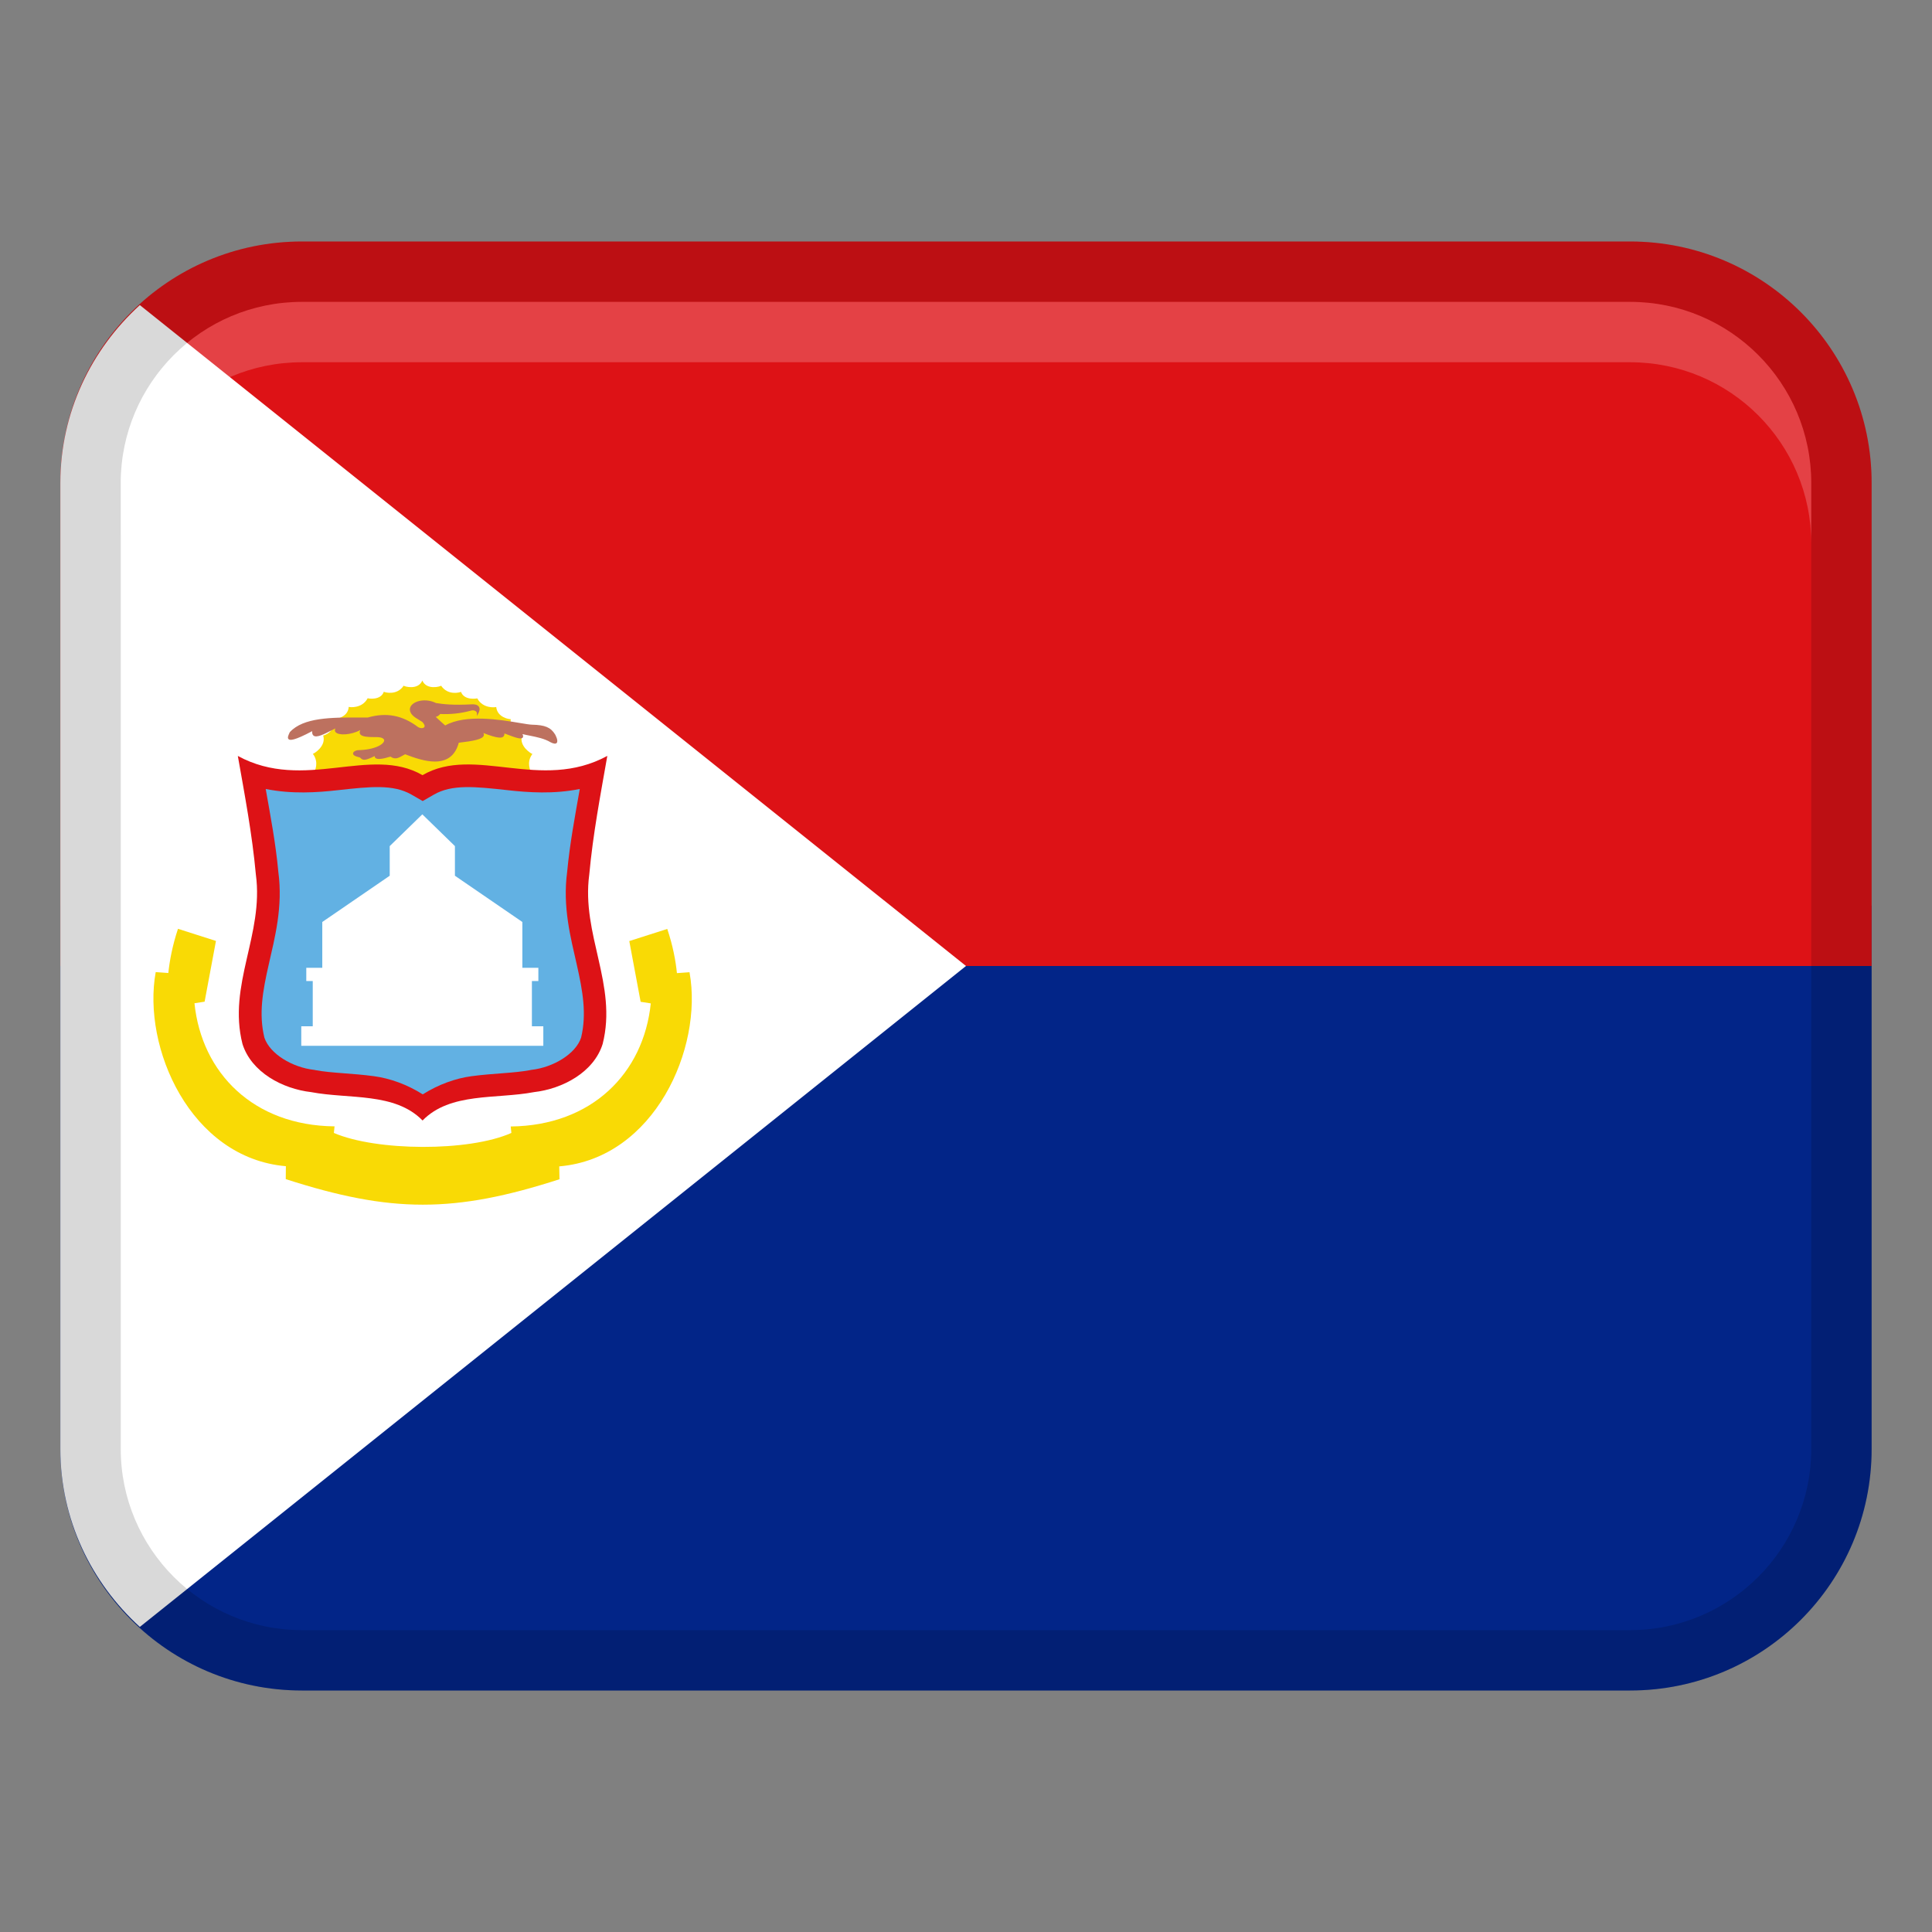 <svg xmlns="http://www.w3.org/2000/svg" width="32" height="32" viewBox="0 0 32 32"><rect x="0" y="0" width="32" height="32" fill="#808080" stroke="none"/><path d="m1,24c0,2.209,1.791,4,4,4h22c2.209,0,4-1.791,4-4v-9H1v9Z" fill="#022588" stroke-width="0"></path><path d="m27,4H5c-2.209,0-4,1.791-4,4v8h30v-8c0-2.209-1.791-4-4-4Z" fill="#dd1216" stroke-width="0"></path><path d="m2.316,26.947l13.684-10.947L2.316,5.053c-.803.732-1.316,1.776-1.316,2.947v16c0,1.172.513,2.216,1.316,2.947Z" fill="#fff" stroke-width="0"></path><path d="m27,4H5c-2.209,0-4,1.791-4,4v16c0,2.209,1.791,4,4,4h22c2.209,0,4-1.791,4-4V8c0-2.209-1.791-4-4-4Zm3,20c0,1.654-1.346,3-3,3H5c-1.654,0-3-1.346-3-3V8c0-1.654,1.346-3,3-3h22c1.654,0,3,1.346,3,3v16Z" opacity=".15" stroke-width="0"></path><path d="m27,5H5c-1.657,0-3,1.343-3,3v1c0-1.657,1.343-3,3-3h22c1.657,0,3,1.343,3,3v-1c0-1.657-1.343-3-3-3Z" fill="#fff" opacity=".2" stroke-width="0"></path><path d="m8.818,12.488c-.018-.004-.225-.126-.172-.304-.018.002-.208-.063-.187-.273-.016.005-.222-.024-.24-.201-.016.007-.221.031-.314-.143-.014.004-.216.038-.27-.108-.014.009-.215.068-.329-.102-.011.014-.24.079-.311-.085-.07.164-.298.099-.309.085-.112.169-.314.11-.329.101-.051.146-.254.113-.267.107-.093.174-.297.15-.314.143-.011.178-.224.204-.239.201.026.211-.17.274-.184.273.054.178-.152.3-.171.304.107.139.031.291.022.297l-.005.167c.01,0,3.577.017,3.586.017v-.01s.009 0.0.009 0l.004-.17c-.008-.006-.086-.159.019-.297Z" fill="#f9da05" stroke-width="0"></path><path d="m9.194,12.164c-.073-.117-.166-.156-.383-.161-.039-.001-.11-.013-.201-.028-.314-.053-.896-.151-1.236.041-.021-.017-.1-.089-.157-.142.028-.006.052-.021.074-.048.172.008.341-.01.503-.054.046-.015.074-.001.086.009.013.01.021.024.02.037l-.002.041.02-.035c.028-.049.033-.088.015-.117-.028-.045-.101-.043-.122-.041-.307.017-.477-.003-.59-.022-.171-.084-.369-.037-.42.059-.017.032-.04.117.113.204l.081.051c.034.035.046.067.032.086-.015.019-.057.024-.102-.001-.259-.196-.523-.247-.832-.159-.049,0-.098,0-.147,0-.453-.001-.921-.002-1.145.242l-.002.003c-.002.005-.005.012-.009.02-.014.031-.033.073-.01.094.022.021.087.029.391-.133-.003.036.004.061.023.075.051.038.171-.023.298-.088.021-.011.042-.021.063-.032-.016.03-.006.05.003.061.049.059.254.05.41-.034-.012.025-.014.046-.005.063.026.053.144.053.268.054h.016c.072.002.116.023.116.054-0.0.063-.155.157-.433.162-.021-.001-.077.019-.082.051-.004.027.025.048.092.065.019.001.027.009.037.019.032.031.065.045.228-.037.001.013.005.024.014.032.03.027.107.02.249-.023.075.056.138.019.2-.016.014-.008.028-.016.042-.023.162.063.339.121.494.121.072,0,.14-.013.199-.043.095-.048.161-.139.196-.269.242-.028.396-.058.414-.119.004-.013.002-.027-.007-.042.237.093.3.083.327.063.018-.013.022-.035.022-.056.011.004.022.009.034.013.148.057.24.089.268.057.011-.013.01-.032-.003-.059.041.01.082.018.123.026.119.024.242.049.342.109.051.026.084.03.101.012.034-.036-.023-.135-.025-.14Z" fill="#bd715f" stroke-width="0"></path><path d="m3.939,12.52c.113.64.238,1.296.299,1.966.134.992-.47,1.825-.222,2.805.148.47.665.744,1.138.798.628.119,1.387 0,1.845.47.458-.47,1.218-.351,1.845-.47.473-.054.991-.328,1.138-.798.248-.98-.356-1.813-.222-2.805.061-.67.187-1.326.299-1.966-1.105.6-2.198-.181-3.061.319-.864-.499-1.956.282-3.061-.319Z" fill="#dd1216" stroke-width="0"></path><path d="m6.293,13.037c.2.004.371.037.522.124l.186.107.186-.107c.3-.173.686-.132,1.213-.074.355.04.77.068,1.203-.019-.079.45-.164.895-.209,1.372-.078.582.058,1.089.159,1.536.1.442.166.819.072,1.21-.089.27-.461.493-.821.534l-.013.002-.013.003c-.265.05-.607.052-.967.1-.268.036-.549.137-.809.301-.26-.164-.541-.265-.809-.301-.36-.049-.702-.05-.967-.1l-.013-.003-.013-.002c-.36-.041-.731-.264-.821-.534-.095-.391-.029-.768.072-1.21.101-.447.237-.954.159-1.536-.044-.477-.13-.922-.209-1.372.433.087.848.059,1.203.019.263-.029.491-.054.691-.05Z" fill="#62b1e3" stroke-width="0"></path><polygon points="8.81 16.998 8.81 16.249 8.917 16.249 8.917 16.03 8.652 16.03 8.652 15.271 7.535 14.505 7.535 14.014 6.995 13.488 6.455 14.014 6.455 14.505 5.338 15.271 5.338 16.03 5.073 16.03 5.073 16.249 5.18 16.249 5.18 16.998 4.99 16.998 4.99 17.322 8.999 17.322 8.999 16.998 8.81 16.998" fill="#fff" stroke-width="0"></polygon><path d="m11.422,16.112l-.001-.009-.209.015c-.02-.202-.067-.456-.16-.732l-.629.201.188,1.006.168.026c-.119,1.157-.977,2.025-2.32,2.039l.011.107c-.703.314-2.237.303-2.94-0l.011-.109c-1.342-.013-2.201-.883-2.32-2.039.006-.001.162-.025.168-.026.003-.013.186-.994.188-1.006-.069-.022-.575-.183-.629-.201-.092.276-.139.53-.16.732l-.209-.015c-.227,1.246.572,3.078,2.156,3.215l-.002.214c1.745.563,2.792.565,4.534.002l-.004-.213c1.581-.135,2.382-1.963,2.159-3.207Z" fill="#f9da05" stroke-width="0"></path></svg>